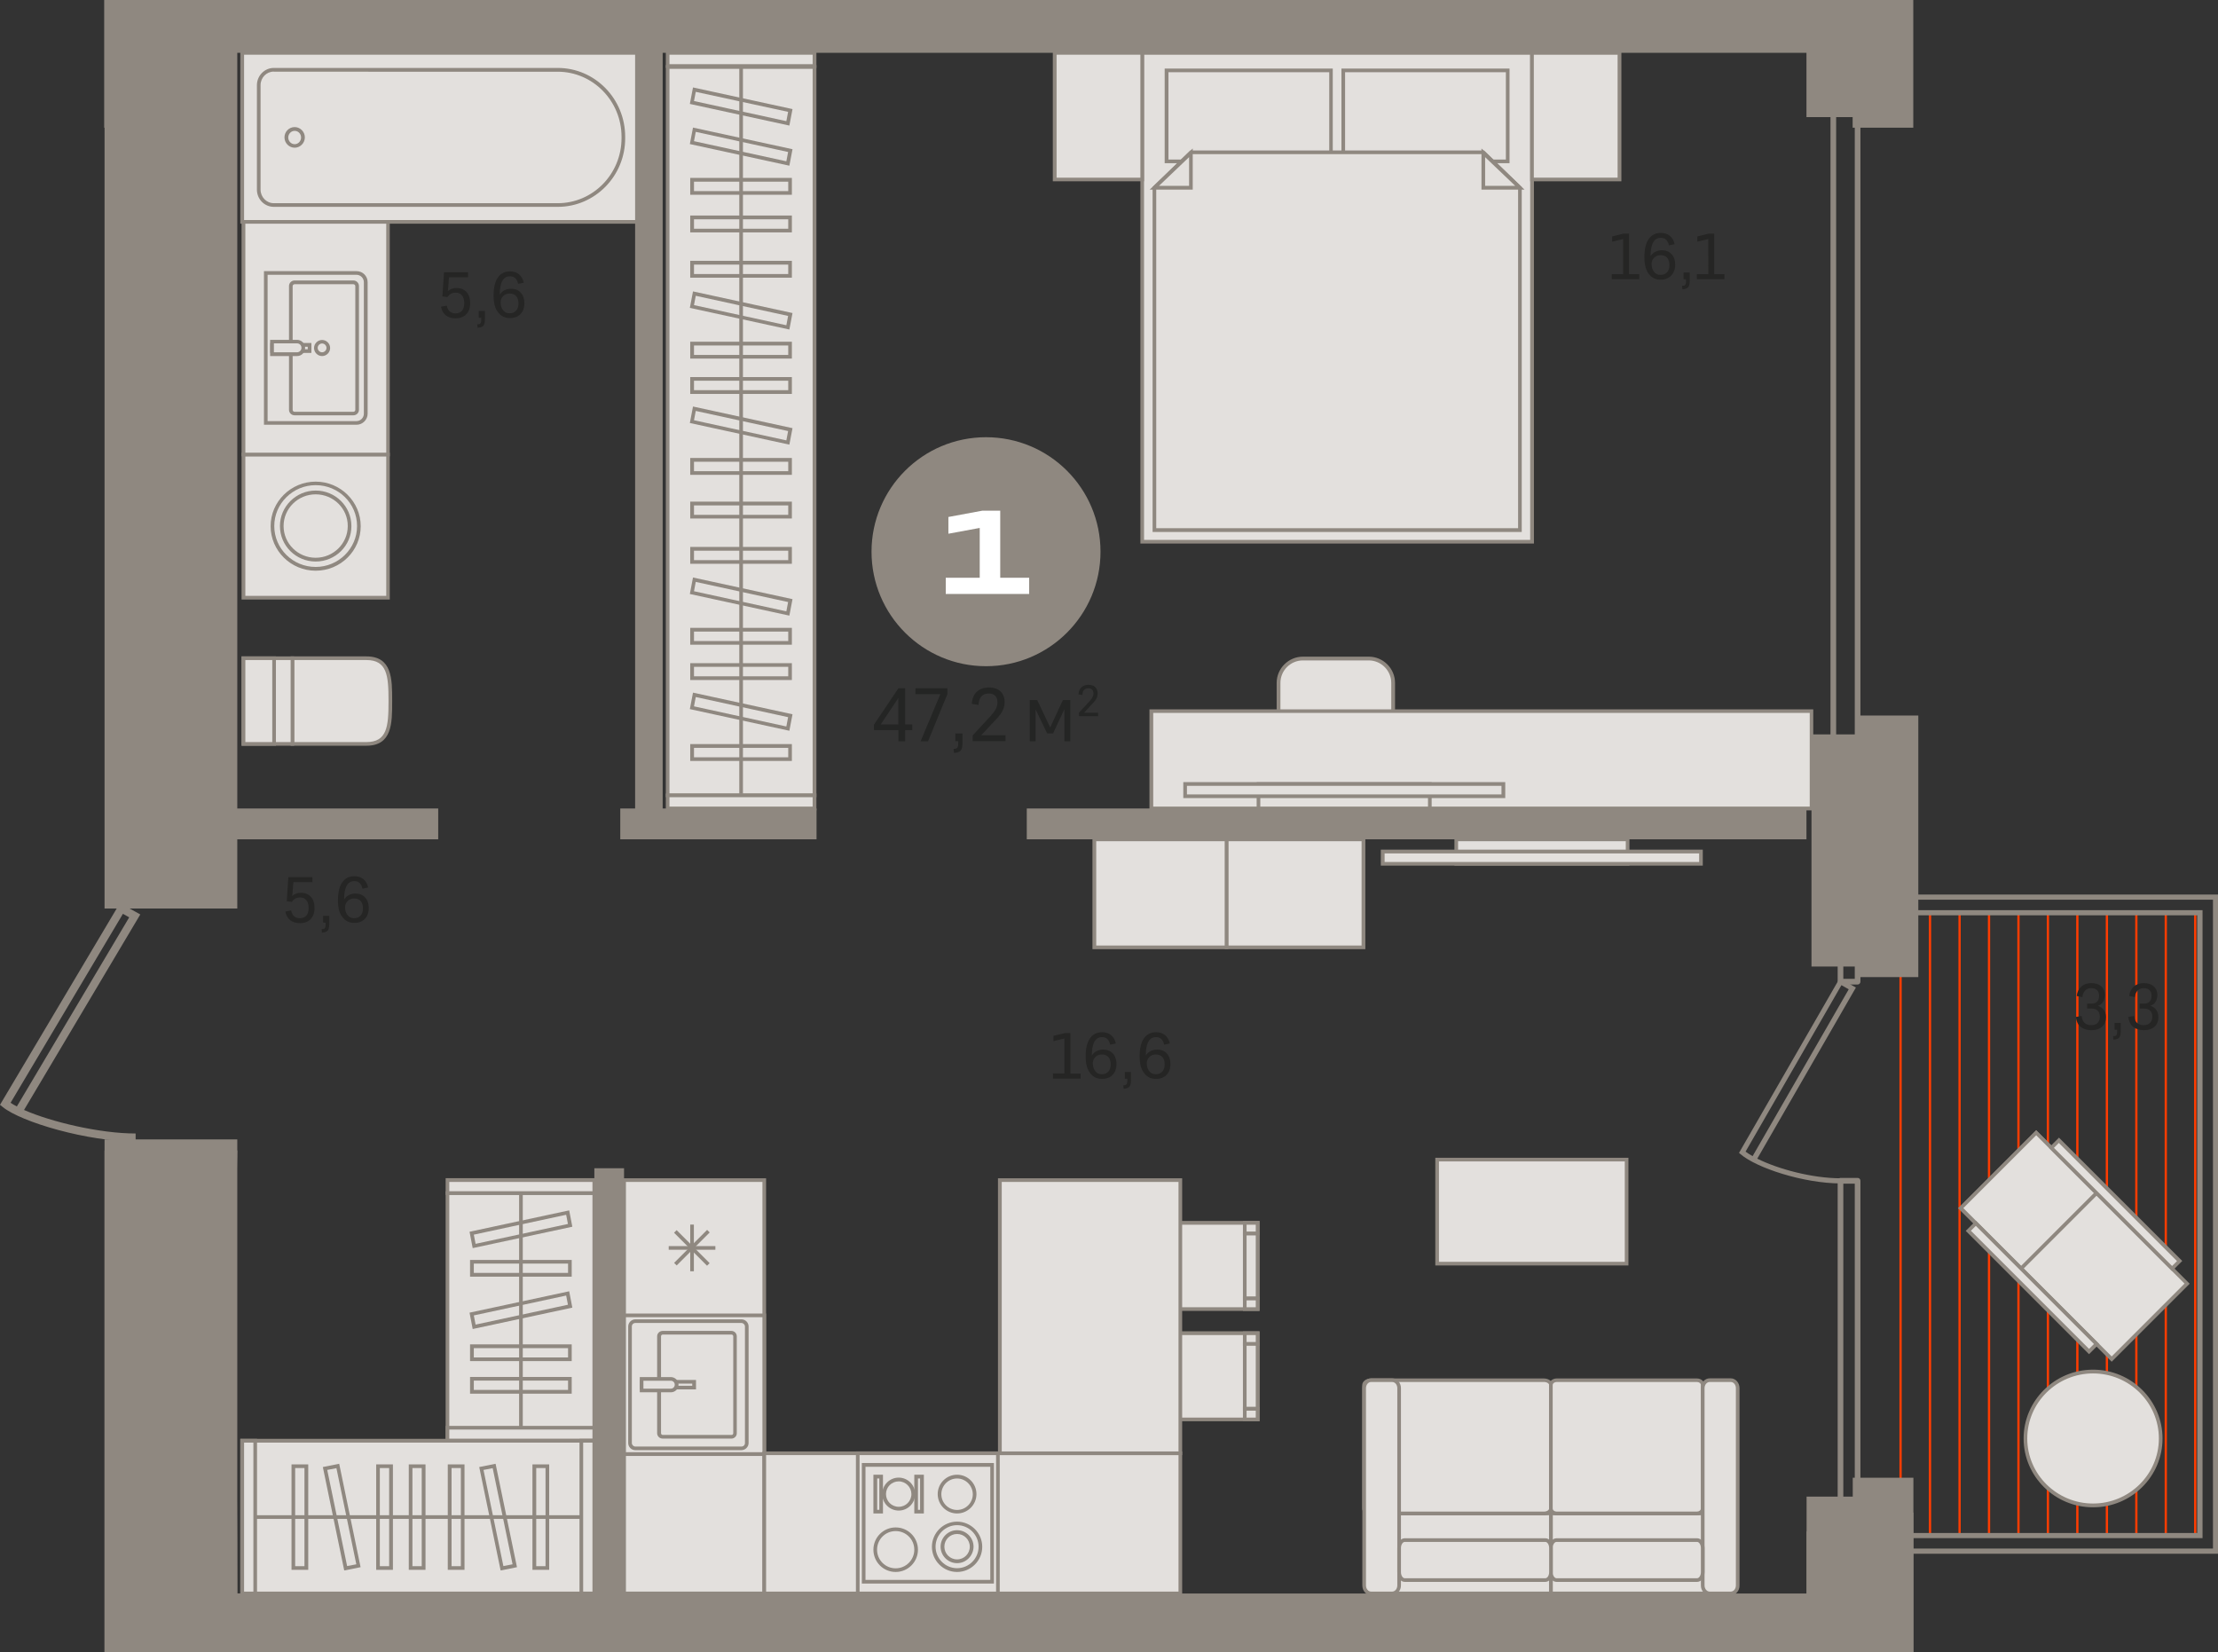 <?xml version="1.0" encoding="utf-8"?>
<!-- Generator: Adobe Illustrator 24.1.2, SVG Export Plug-In . SVG Version: 6.00 Build 0)  -->
<svg version="1.1" id="Слой_1" xmlns="http://www.w3.org/2000/svg" xmlns:xlink="http://www.w3.org/1999/xlink" x="0px" y="0px"
	 viewBox="0 0 1762.9 1313.2" style="enable-background:new 0 0 1762.9 1313.2;" xml:space="preserve">
<rect x="0" y="0" width="1762.9" height="1313.2" fill="#333333" stroke="none"/>
<g>
	<rect x="188.1" y="1312.3" style="fill-rule:evenodd;clip-rule:evenodd;fill:#8F8880;" width="217" height="0.9"/>
	<rect x="402.2" y="1312.3" style="fill-rule:evenodd;clip-rule:evenodd;fill:#8F8880;" width="12.7" height="0.9"/>
	<rect x="188.1" y="1312.3" style="fill-rule:evenodd;clip-rule:evenodd;fill:#8F8880;" width="12.7" height="0.9"/>
	<rect x="590.4" y="1312.3" style="fill-rule:evenodd;clip-rule:evenodd;fill:#8F8880;" width="155.2" height="0.9"/>
	<rect x="480.1" y="1312.3" style="fill-rule:evenodd;clip-rule:evenodd;fill:#8F8880;" width="71" height="0.9"/>
	<rect x="480.1" y="1312.3" style="fill-rule:evenodd;clip-rule:evenodd;fill:#8F8880;" width="71" height="0.9"/>
	<rect x="761.7" y="1312.3" style="fill-rule:evenodd;clip-rule:evenodd;fill:#8F8880;" width="129.2" height="0.9"/>
	<rect x="761.7" y="1312.3" style="fill-rule:evenodd;clip-rule:evenodd;fill:#8F8880;" width="129.2" height="0.9"/>
	<rect x="980.2" y="1312.3" style="fill-rule:evenodd;clip-rule:evenodd;fill:#8F8880;" width="390.4" height="0.9"/>
	<path style="fill-rule:evenodd;clip-rule:evenodd;fill:#8F8880;" d="M1474.8,1313.2h-18.1c0.2-1.1,1.1-1.9,2.2-1.9h13.6
		C1473.7,1311.3,1474.6,1312.1,1474.8,1313.2z"/>
	<rect x="1509.7" y="724.6" style="fill-rule:evenodd;clip-rule:evenodd;fill:#FF3C00;" width="1.8" height="496.8"/>
	<rect x="1580" y="724.6" style="fill-rule:evenodd;clip-rule:evenodd;fill:#FF3C00;" width="1.8" height="496.8"/>
	<rect x="1556.6" y="724.6" style="fill-rule:evenodd;clip-rule:evenodd;fill:#FF3C00;" width="1.8" height="496.8"/>
	<rect x="1533.1" y="724.6" style="fill-rule:evenodd;clip-rule:evenodd;fill:#FF3C00;" width="1.8" height="496.8"/>
	<rect x="1603.4" y="724.6" style="fill-rule:evenodd;clip-rule:evenodd;fill:#FF3C00;" width="1.8" height="496.8"/>
	<rect x="1673.7" y="724.6" style="fill-rule:evenodd;clip-rule:evenodd;fill:#FF3C00;" width="1.8" height="496.8"/>
	<rect x="1720.5" y="724.6" style="fill-rule:evenodd;clip-rule:evenodd;fill:#FF3C00;" width="1.8" height="496.8"/>
	<rect x="1650.2" y="724.6" style="fill-rule:evenodd;clip-rule:evenodd;fill:#FF3C00;" width="1.8" height="496.8"/>
	<rect x="1697.1" y="724.6" style="fill-rule:evenodd;clip-rule:evenodd;fill:#FF3C00;" width="1.8" height="496.8"/>
	<rect x="1743.9" y="724.6" style="fill-rule:evenodd;clip-rule:evenodd;fill:#FF3C00;" width="1.8" height="496.8"/>
	<rect x="1626.8" y="724.6" style="fill-rule:evenodd;clip-rule:evenodd;fill:#FF3C00;" width="1.8" height="496.8"/>
	<rect x="530.6" y="53.2" style="fill-rule:evenodd;clip-rule:evenodd;fill:#E3E0DD;" width="116.8" height="579"/>
	<path style="fill-rule:evenodd;clip-rule:evenodd;fill:#8F8880;" d="M532.1,630.7h113.8v-576H532.1V630.7L532.1,630.7z
		 M648.9,633.6H529.2V51.7h119.7V633.6z"/>
	<rect x="530.6" y="42" style="fill-rule:evenodd;clip-rule:evenodd;fill:#E3E0DD;" width="116.8" height="10.5"/>
	<path style="fill-rule:evenodd;clip-rule:evenodd;fill:#8F8880;" d="M532.1,51h113.8v-7.5H532.1V51L532.1,51z M648.9,54H529.2V40.6
		h119.7V54z"/>
	<rect x="530.6" y="632.1" style="fill-rule:evenodd;clip-rule:evenodd;fill:#E3E0DD;" width="116.8" height="10.5"/>
	<path style="fill-rule:evenodd;clip-rule:evenodd;fill:#8F8880;" d="M532.1,641.1h113.8v-7.5H532.1V641.1L532.1,641.1z
		 M648.9,644.1H529.2v-13.4h119.7V644.1z"/>
	<rect x="550.1" y="142.9" style="fill-rule:evenodd;clip-rule:evenodd;fill:#E3E0DD;" width="77.8" height="10.5"/>
	<path style="fill-rule:evenodd;clip-rule:evenodd;fill:#8F8880;" d="M551.6,151.9h74.9v-7.5h-74.9V151.9L551.6,151.9z M629.4,154.8
		h-80.8v-13.4h80.8V154.8z"/>
	<rect x="550.1" y="172.7" style="fill-rule:evenodd;clip-rule:evenodd;fill:#E3E0DD;" width="77.8" height="10.5"/>
	<path style="fill-rule:evenodd;clip-rule:evenodd;fill:#8F8880;" d="M551.6,181.8h74.9v-7.5h-74.9V181.8L551.6,181.8z M629.4,184.7
		h-80.8v-13.4h80.8V184.7z"/>
	<rect x="550.1" y="301.1" style="fill-rule:evenodd;clip-rule:evenodd;fill:#E3E0DD;" width="77.8" height="10.5"/>
	<path style="fill-rule:evenodd;clip-rule:evenodd;fill:#8F8880;" d="M551.6,310.1h74.9v-7.5h-74.9V310.1L551.6,310.1z M629.4,313.1
		h-80.8v-13.4h80.8V313.1z"/>
	<rect x="550.1" y="273.1" style="fill-rule:evenodd;clip-rule:evenodd;fill:#E3E0DD;" width="77.8" height="10.5"/>
	<path style="fill-rule:evenodd;clip-rule:evenodd;fill:#8F8880;" d="M551.6,282.1h74.9v-7.5h-74.9V282.1L551.6,282.1z M629.4,285
		h-80.8v-13.4h80.8V285z"/>
	<rect x="550.1" y="365.5" style="fill-rule:evenodd;clip-rule:evenodd;fill:#E3E0DD;" width="77.8" height="10.5"/>
	<path style="fill-rule:evenodd;clip-rule:evenodd;fill:#8F8880;" d="M551.6,374.5h74.9v-7.5h-74.9V374.5L551.6,374.5z M629.4,377.4
		h-80.8V364h80.8V377.4z"/>
	<rect x="550.1" y="208.8" style="fill-rule:evenodd;clip-rule:evenodd;fill:#E3E0DD;" width="77.8" height="10.5"/>
	<path style="fill-rule:evenodd;clip-rule:evenodd;fill:#8F8880;" d="M551.6,217.8h74.9v-7.5h-74.9V217.8L551.6,217.8z M629.4,220.7
		h-80.8v-13.4h80.8V220.7z"/>
	<polygon style="fill-rule:evenodd;clip-rule:evenodd;fill:#E3E0DD;" points="549.9,81.5 551.8,71.2 628.1,87.8 626.2,98.1 	"/>
	<path style="fill-rule:evenodd;clip-rule:evenodd;fill:#8F8880;" d="M551.6,80.3l73.4,16l1.4-7.4L553,73L551.6,80.3L551.6,80.3z
		 M627.4,99.8l-79.1-17.2l2.5-13.1l79.1,17.2L627.4,99.8z"/>
	<polygon style="fill-rule:evenodd;clip-rule:evenodd;fill:#E3E0DD;" points="549.9,113.4 551.8,103.1 628.1,119.7 626.2,130 	"/>
	<path style="fill-rule:evenodd;clip-rule:evenodd;fill:#8F8880;" d="M551.6,112.2l73.4,16l1.4-7.4l-73.4-16L551.6,112.2
		L551.6,112.2z M627.4,131.7l-79.1-17.2l2.5-13.1l79.1,17.2L627.4,131.7z"/>
	<polygon style="fill-rule:evenodd;clip-rule:evenodd;fill:#E3E0DD;" points="549.9,335.1 551.8,324.8 628.1,341.4 626.2,351.7 	"/>
	<path style="fill-rule:evenodd;clip-rule:evenodd;fill:#8F8880;" d="M551.6,334l73.4,16l1.4-7.4l-73.4-16L551.6,334L551.6,334z
		 M627.4,353.4l-79.1-17.2l2.5-13.1l79.1,17.2L627.4,353.4z"/>
	<polygon style="fill-rule:evenodd;clip-rule:evenodd;fill:#E3E0DD;" points="549.9,243.6 551.8,233.3 628.1,249.9 626.2,260.2 	"/>
	<path style="fill-rule:evenodd;clip-rule:evenodd;fill:#8F8880;" d="M551.6,242.5l73.4,16l1.4-7.4l-73.4-16L551.6,242.5
		L551.6,242.5z M627.4,261.9l-79.1-17.2l2.5-13.1l79.1,17.2L627.4,261.9z"/>
	<rect x="550.1" y="400.1" style="fill-rule:evenodd;clip-rule:evenodd;fill:#E3E0DD;" width="77.8" height="10.5"/>
	<path style="fill-rule:evenodd;clip-rule:evenodd;fill:#8F8880;" d="M551.6,409.2h74.9v-7.5h-74.9V409.2L551.6,409.2z M629.4,412.1
		h-80.8v-13.4h80.8V412.1z"/>
	<rect x="550.1" y="528.5" style="fill-rule:evenodd;clip-rule:evenodd;fill:#E3E0DD;" width="77.8" height="10.5"/>
	<path style="fill-rule:evenodd;clip-rule:evenodd;fill:#8F8880;" d="M551.6,537.5h74.9V530h-74.9V537.5L551.6,537.5z M629.4,540.5
		h-80.8v-13.4h80.8V540.5z"/>
	<rect x="550.1" y="500.5" style="fill-rule:evenodd;clip-rule:evenodd;fill:#E3E0DD;" width="77.8" height="10.5"/>
	<path style="fill-rule:evenodd;clip-rule:evenodd;fill:#8F8880;" d="M551.6,509.5h74.9V502h-74.9V509.5L551.6,509.5z M629.4,512.4
		h-80.8v-13.4h80.8V512.4z"/>
	<rect x="550.1" y="592.9" style="fill-rule:evenodd;clip-rule:evenodd;fill:#E3E0DD;" width="77.8" height="10.5"/>
	<path style="fill-rule:evenodd;clip-rule:evenodd;fill:#8F8880;" d="M551.6,601.9h74.9v-7.5h-74.9V601.9L551.6,601.9z M629.4,604.8
		h-80.8v-13.4h80.8V604.8z"/>
	<rect x="550.1" y="436.2" style="fill-rule:evenodd;clip-rule:evenodd;fill:#E3E0DD;" width="77.8" height="10.5"/>
	<path style="fill-rule:evenodd;clip-rule:evenodd;fill:#8F8880;" d="M551.6,445.2h74.9v-7.5h-74.9V445.2L551.6,445.2z M629.4,448.1
		h-80.8v-13.4h80.8V448.1z"/>
	<polygon style="fill-rule:evenodd;clip-rule:evenodd;fill:#E3E0DD;" points="549.9,562.5 551.8,552.2 628.1,568.8 626.2,579.1 	"/>
	<path style="fill-rule:evenodd;clip-rule:evenodd;fill:#8F8880;" d="M551.6,561.4l73.4,16l1.4-7.4L553,554L551.6,561.4L551.6,561.4
		z M627.4,580.8l-79.1-17.2l2.5-13.1l79.1,17.2L627.4,580.8z"/>
	<polygon style="fill-rule:evenodd;clip-rule:evenodd;fill:#E3E0DD;" points="549.9,471 551.8,460.7 628.1,477.3 626.2,487.6 	"/>
	<path style="fill-rule:evenodd;clip-rule:evenodd;fill:#8F8880;" d="M551.6,469.9l73.4,16l1.4-7.4l-73.4-16L551.6,469.9
		L551.6,469.9z M627.4,489.3l-79.1-17.2l2.5-13.1l79.1,17.2L627.4,489.3z"/>
	<rect x="587.6" y="53.2" style="fill-rule:evenodd;clip-rule:evenodd;fill:#8F8880;" width="2.9" height="577.8"/>
	<path style="fill-rule:evenodd;clip-rule:evenodd;fill:#8F8880;" d="M1459.4,697h14.8V44.3h-14.8V697L1459.4,697z M1476.5,701.5
		h-19.3c-1.2,0-2.3-1-2.3-2.3V42c0-1.2,1-2.3,2.3-2.3h19.3c1.2,0,2.2,1,2.2,2.3v657.2C1478.7,700.5,1477.7,701.5,1476.5,701.5z"/>
	<path style="fill-rule:evenodd;clip-rule:evenodd;fill:#8F8880;" d="M8.4,876.5c1.4,1,3.1,1.9,5,2.9l89.3-150.3l-5-2.8L8.4,876.5
		L8.4,876.5z M107.8,907.3c-38.2,0-90.9-15.4-105.7-27.5L0,878.1l95.3-160.3l16.2,9L19.1,882.2c21.6,9.5,60.1,18.7,88.7,18.7V907.3z
		"/>
	<rect x="1157.4" y="667.1" style="fill-rule:evenodd;clip-rule:evenodd;fill:#E3E0DD;" width="136.2" height="19.5"/>
	<path style="fill-rule:evenodd;clip-rule:evenodd;fill:#8F8880;" d="M1158.9,685.1h133.3v-16.5h-133.3V685.1L1158.9,685.1z
		 M1295.1,688H1156v-22.4h139.1V688z"/>
	<rect x="1099" y="676.8" style="fill-rule:evenodd;clip-rule:evenodd;fill:#E3E0DD;" width="253" height="9.7"/>
	<path style="fill-rule:evenodd;clip-rule:evenodd;fill:#8F8880;" d="M1100.5,685.1h250v-6.8h-250V685.1L1100.5,685.1z M1353.4,688
		h-255.9v-12.7h255.9V688z"/>
	<rect x="1142.2" y="921.7" style="fill-rule:evenodd;clip-rule:evenodd;fill:#E3E0DD;" width="150.6" height="82.7"/>
	<path style="fill-rule:evenodd;clip-rule:evenodd;fill:#8F8880;" d="M1143.7,1002.9h147.7v-79.8h-147.7V1002.9L1143.7,1002.9z
		 M1294.3,1005.8h-153.5v-85.6h153.5V1005.8z"/>
	<path style="fill-rule:evenodd;clip-rule:evenodd;fill:#E3E0DD;" d="M232.4,523.1v68.1h58.8c18.6,0,19.1-15.1,19.1-33.7v-0.7
		c0-18.6-0.5-33.7-19.1-33.7H232.4z"/>
	<path style="fill-rule:evenodd;clip-rule:evenodd;fill:#8F8880;" d="M233.9,589.8h57.3c16.4,0,17.6-12.2,17.6-32.2v-0.7
		c0-20.1-1.2-32.3-17.6-32.3h-57.3V589.8L233.9,589.8z M291.2,592.7h-60.2v-71h60.2c20.5,0,20.5,17.9,20.5,35.2v0.7
		C311.7,574.8,311.7,592.7,291.2,592.7z"/>
	<rect x="193.5" y="523.1" style="fill-rule:evenodd;clip-rule:evenodd;fill:#E3E0DD;" width="38.9" height="68.1"/>
	<path style="fill-rule:evenodd;clip-rule:evenodd;fill:#8F8880;" d="M195,589.8h36v-65.2h-36V589.8L195,589.8z M233.9,592.7H192
		v-71h41.8V592.7z"/>
	<rect x="193.5" y="523.1" style="fill-rule:evenodd;clip-rule:evenodd;fill:#E3E0DD;" width="24.3" height="68.1"/>
	<path style="fill-rule:evenodd;clip-rule:evenodd;fill:#8F8880;" d="M195,589.8h21.4v-65.2H195V589.8L195,589.8z M219.3,592.7H192
		v-71h27.3V592.7z"/>
	<rect x="193.5" y="361.3" style="fill-rule:evenodd;clip-rule:evenodd;fill:#E3E0DD;" width="114.9" height="113.7"/>
	<path style="fill-rule:evenodd;clip-rule:evenodd;fill:#8F8880;" d="M195,473.6h112V362.7H195V473.6L195,473.6z M309.9,476.5H192
		V359.8h117.8V476.5z"/>
	<path style="fill-rule:evenodd;clip-rule:evenodd;fill:#E3E0DD;" d="M251,384.2c-19,0-34.3,15.2-34.3,34c0,18.8,15.4,34,34.3,34
		c19,0,34.3-15.2,34.3-34C285.3,399.4,269.9,384.2,251,384.2z"/>
	<path style="fill-rule:evenodd;clip-rule:evenodd;fill:#8F8880;" d="M250.9,385.6c-18.1,0-32.9,14.6-32.9,32.5
		c0,17.9,14.7,32.5,32.9,32.5c18.1,0,32.9-14.6,32.9-32.5C283.8,400.2,269.1,385.6,250.9,385.6L250.9,385.6z M250.9,453.6
		c-19.7,0-35.8-15.9-35.8-35.4c0-19.5,16.1-35.4,35.8-35.4c19.7,0,35.8,15.9,35.8,35.4C286.7,437.7,270.7,453.6,250.9,453.6z"/>
	<path style="fill-rule:evenodd;clip-rule:evenodd;fill:#E3E0DD;" d="M251,391.4c-14.9,0-27,12-27,26.7c0,14.7,12.1,26.7,27,26.7
		c14.9,0,27-12,27-26.7C277.9,403.4,265.8,391.4,251,391.4z"/>
	<path style="fill-rule:evenodd;clip-rule:evenodd;fill:#8F8880;" d="M250.9,392.9c-14.1,0-25.5,11.3-25.5,25.2
		c0,13.9,11.4,25.2,25.5,25.2c14.1,0,25.5-11.3,25.5-25.2C276.5,404.2,265,392.9,250.9,392.9L250.9,392.9z M250.9,446.3
		c-15.7,0-28.4-12.6-28.4-28.2c0-15.5,12.8-28.2,28.4-28.2c15.7,0,28.4,12.6,28.4,28.2C279.4,433.7,266.6,446.3,250.9,446.3z"/>
	<path style="fill-rule:evenodd;clip-rule:evenodd;fill:#8F8880;" d="M1465.1,1210.4h9.1V940.8h-9.1V1210.4L1465.1,1210.4z
		 M1476.5,1214.9h-13.6c-1.2,0-2.3-1-2.3-2.3V938.5c0-1.2,1-2.3,2.3-2.3h13.6c1.2,0,2.2,1,2.2,2.3v274.2
		C1478.7,1213.9,1477.7,1214.9,1476.5,1214.9z"/>
	<path style="fill-rule:evenodd;clip-rule:evenodd;fill:#8F8880;" d="M1465.1,778h9.1v-26.7h-9.1V778L1465.1,778z M1476.5,782.5
		h-13.6c-1.2,0-2.3-1-2.3-2.3v-31.2c0-1.2,1-2.2,2.3-2.2h13.6c1.2,0,2.2,1,2.2,2.2v31.2C1478.7,781.5,1477.7,782.5,1476.5,782.5z"/>
	<path style="fill-rule:evenodd;clip-rule:evenodd;fill:#8F8880;" d="M1505.9,1230.8h253V715.1h-245.5v8.3h237.2v499.1h-244.7
		V1230.8L1505.9,1230.8z M1762.9,1234.9h-261.2v-16.5h244.7V727.5h-237.2V711h253.7V1234.9z"/>
	<path style="fill-rule:evenodd;clip-rule:evenodd;fill:#8F8880;" d="M1387.4,915.3c1.6,1.2,3.5,2.4,5.6,3.6l76.4-132.6l-5.8-3.3
		L1387.4,915.3L1387.4,915.3z M1463.2,940.6c-30-0.1-66.9-12.3-79.7-23.2l-1.3-1.1l80-138.8l12.9,7.4l-78.4,136
		c16.4,8.2,43.5,15.6,66.5,15.6L1463.2,940.6z"/>
	<rect x="496" y="937.9" style="fill-rule:evenodd;clip-rule:evenodd;fill:#E3E0DD;" width="111.4" height="328.5"/>
	<path style="fill-rule:evenodd;clip-rule:evenodd;fill:#8F8880;" d="M497.5,1265H606V939.4H497.5V1265L497.5,1265z M608.9,1267.9
		H494.6V936.5h114.3V1267.9z"/>
	<rect x="496" y="1045.4" style="fill-rule:evenodd;clip-rule:evenodd;fill:#E3E0DD;" width="111.4" height="110.3"/>
	<path style="fill-rule:evenodd;clip-rule:evenodd;fill:#8F8880;" d="M497.5,1154.2H606v-107.3H497.5V1154.2L497.5,1154.2z
		 M608.9,1157.2H494.6V1044h114.3V1157.2z"/>
	<path style="fill-rule:evenodd;clip-rule:evenodd;fill:#E3E0DD;" d="M593.5,1054.3v92.6c0,2.3-1.9,4.2-4.3,4.2H505
		c-2.4,0-4.3-1.9-4.3-4.2v-92.6c0-2.3,1.9-4.2,4.3-4.2h84.3C591.6,1050,593.5,1051.9,593.5,1054.3z"/>
	<path style="fill-rule:evenodd;clip-rule:evenodd;fill:#8F8880;" d="M505,1051.5c-1.6,0-2.8,1.2-2.8,2.8v92.6
		c0,1.5,1.3,2.8,2.8,2.8h84.3c1.6,0,2.8-1.2,2.8-2.8v-92.6c0-1.5-1.3-2.8-2.8-2.8H505L505,1051.5z M589.2,1152.6H505
		c-3.2,0-5.7-2.6-5.7-5.7v-92.6c0-3.1,2.6-5.7,5.7-5.7h84.3c3.2,0,5.7,2.6,5.7,5.7v92.6C595,1150,592.4,1152.6,589.2,1152.6z"/>
	<path style="fill-rule:evenodd;clip-rule:evenodd;fill:#E3E0DD;" d="M523.9,1062.1v77c0,1.6,1.3,2.9,2.9,2.9h54.6
		c1.6,0,2.9-1.3,2.9-2.9v-77c0-1.6-1.3-2.9-2.9-2.9h-54.6C525.2,1059.2,523.9,1060.5,523.9,1062.1z"/>
	<path style="fill-rule:evenodd;clip-rule:evenodd;fill:#8F8880;" d="M526.8,1060.7c-0.8,0-1.4,0.6-1.4,1.4v77
		c0,0.8,0.6,1.4,1.4,1.4h54.6c0.8,0,1.4-0.6,1.4-1.4v-77c0-0.8-0.6-1.4-1.4-1.4H526.8L526.8,1060.7z M581.3,1143.4h-54.6
		c-2.4,0-4.4-1.9-4.4-4.3v-77c0-2.4,2-4.3,4.4-4.3h54.6c2.4,0,4.3,1.9,4.3,4.3v77C585.7,1141.4,583.7,1143.4,581.3,1143.4z"/>
	<rect x="510" y="1098.3" style="fill-rule:evenodd;clip-rule:evenodd;fill:#E3E0DD;" width="41.8" height="4.6"/>
	<path style="fill-rule:evenodd;clip-rule:evenodd;fill:#8F8880;" d="M511.4,1101.4h38.8v-1.7h-38.8V1101.4L511.4,1101.4z
		 M553.2,1104.3h-44.7v-7.5h44.7V1104.3z"/>
	<path style="fill-rule:evenodd;clip-rule:evenodd;fill:#E3E0DD;" d="M537.8,1100.5L537.8,1100.5c0,2.6-2.1,4.6-4.6,4.6H510v-9.2
		h23.3C535.8,1096,537.8,1098,537.8,1100.5z"/>
	<path style="fill-rule:evenodd;clip-rule:evenodd;fill:#8F8880;" d="M511.4,1103.7h21.8c1.7,0,3.1-1.4,3.1-3.1v-0.1
		c0-1.7-1.4-3.1-3.1-3.1h-21.8V1103.7L511.4,1103.7z M533.2,1106.6h-24.7v-12.1h24.7c3.3,0,6.1,2.7,6.1,6v0.1
		C539.3,1103.9,536.6,1106.6,533.2,1106.6z"/>
	<rect x="607.4" y="1155.1" style="fill-rule:evenodd;clip-rule:evenodd;fill:#E3E0DD;" width="330.7" height="111.4"/>
	<path style="fill-rule:evenodd;clip-rule:evenodd;fill:#8F8880;" d="M608.9,1265h327.8v-108.5H608.9V1265L608.9,1265z
		 M939.6,1267.9H606v-114.3h333.6V1267.9z"/>
	<rect x="681.8" y="1155.1" style="fill-rule:evenodd;clip-rule:evenodd;fill:#E3E0DD;" width="111.4" height="111.4"/>
	<path style="fill-rule:evenodd;clip-rule:evenodd;fill:#8F8880;" d="M683.2,1265h108.5v-108.5H683.2V1265L683.2,1265z
		 M794.6,1267.9H680.3v-114.3h114.3V1267.9z"/>
	<rect x="686.4" y="1164.4" style="fill-rule:evenodd;clip-rule:evenodd;fill:#E3E0DD;" width="102.1" height="92.8"/>
	<path style="fill-rule:evenodd;clip-rule:evenodd;fill:#8F8880;" d="M687.9,1255.7h99.2v-89.9h-99.2V1255.7L687.9,1255.7z
		 M790,1258.6h-105v-95.8h105V1258.6z"/>
	<path style="fill-rule:evenodd;clip-rule:evenodd;fill:#E3E0DD;" d="M742.1,1229.3c0-10.3,8.3-18.6,18.6-18.6
		c10.3,0,18.6,8.3,18.6,18.6c0,10.3-8.3,18.6-18.6,18.6C750.4,1247.9,742.1,1239.6,742.1,1229.3z"/>
	<path style="fill-rule:evenodd;clip-rule:evenodd;fill:#8F8880;" d="M760.7,1212.2c-9.4,0-17.1,7.7-17.1,17.1
		c0,9.4,7.7,17.1,17.1,17.1c9.4,0,17.1-7.7,17.1-17.1C777.8,1219.9,770.1,1212.2,760.7,1212.2L760.7,1212.2z M760.7,1249.4
		c-11,0-20-9-20-20s9-20,20-20c11,0,20,9,20,20S771.7,1249.4,760.7,1249.4z"/>
	<path style="fill-rule:evenodd;clip-rule:evenodd;fill:#E3E0DD;" d="M749.1,1229.3c0-6.4,5.2-11.6,11.6-11.6
		c6.4,0,11.6,5.2,11.6,11.6c0,6.4-5.2,11.6-11.6,11.6C754.3,1240.9,749.1,1235.7,749.1,1229.3z"/>
	<path style="fill-rule:evenodd;clip-rule:evenodd;fill:#8F8880;" d="M760.7,1219.2c-5.6,0-10.1,4.5-10.1,10.1
		c0,5.6,4.5,10.1,10.1,10.1c5.6,0,10.1-4.5,10.1-10.1C770.8,1223.7,766.3,1219.2,760.7,1219.2L760.7,1219.2z M760.7,1242.4
		c-7.2,0-13.1-5.9-13.1-13.1c0-7.2,5.9-13.1,13.1-13.1c7.2,0,13.1,5.9,13.1,13.1C773.7,1236.5,767.9,1242.4,760.7,1242.4z"/>
	<path style="fill-rule:evenodd;clip-rule:evenodd;fill:#E3E0DD;" d="M695.7,1231.7c0-9,7.3-16.2,16.2-16.2c9,0,16.2,7.3,16.2,16.2
		c0,9-7.3,16.2-16.2,16.2C703,1247.9,695.7,1240.6,695.7,1231.7z"/>
	<path style="fill-rule:evenodd;clip-rule:evenodd;fill:#8F8880;" d="M711.9,1216.9c-8.2,0-14.8,6.6-14.8,14.8
		c0,8.2,6.6,14.8,14.8,14.8c8.1,0,14.8-6.6,14.8-14.8C726.7,1223.5,720.1,1216.9,711.9,1216.9L711.9,1216.9z M711.9,1249.4
		c-9.8,0-17.7-7.9-17.7-17.7c0-9.8,7.9-17.7,17.7-17.7c9.8,0,17.7,7.9,17.7,17.7C729.6,1241.4,721.7,1249.4,711.9,1249.4z"/>
	<path style="fill-rule:evenodd;clip-rule:evenodd;fill:#E3E0DD;" d="M746.7,1187.6c0-7.7,6.2-13.9,13.9-13.9
		c7.7,0,13.9,6.2,13.9,13.9c0,7.7-6.2,13.9-13.9,13.9C753,1201.5,746.7,1195.3,746.7,1187.6z"/>
	<path style="fill-rule:evenodd;clip-rule:evenodd;fill:#8F8880;" d="M760.7,1175.1c-6.9,0-12.5,5.6-12.5,12.5
		c0,6.9,5.6,12.5,12.5,12.5c6.9,0,12.5-5.6,12.5-12.5C773.1,1180.7,767.5,1175.1,760.7,1175.1L760.7,1175.1z M760.7,1202.9
		c-8.5,0-15.4-6.9-15.4-15.4c0-8.5,6.9-15.4,15.4-15.4c8.5,0,15.4,6.9,15.4,15.4C776.1,1196,769.2,1202.9,760.7,1202.9z"/>
	<path style="fill-rule:evenodd;clip-rule:evenodd;fill:#E3E0DD;" d="M702.7,1187.6c0-6.4,5.2-11.6,11.6-11.6
		c6.4,0,11.6,5.2,11.6,11.6c0,6.4-5.2,11.6-11.6,11.6C707.8,1199.2,702.7,1194,702.7,1187.6z"/>
	<path style="fill-rule:evenodd;clip-rule:evenodd;fill:#8F8880;" d="M714.3,1177.4c-5.6,0-10.1,4.5-10.1,10.1
		c0,5.6,4.5,10.1,10.1,10.1c5.6,0,10.1-4.5,10.1-10.1C724.4,1182,719.9,1177.4,714.3,1177.4L714.3,1177.4z M714.3,1200.6
		c-7.2,0-13.1-5.9-13.1-13.1c0-7.2,5.9-13.1,13.1-13.1c7.2,0,13.1,5.9,13.1,13.1C727.3,1194.8,721.5,1200.6,714.3,1200.6z"/>
	<rect x="728.2" y="1173.6" style="fill-rule:evenodd;clip-rule:evenodd;fill:#E3E0DD;" width="4.6" height="27.9"/>
	<path style="fill-rule:evenodd;clip-rule:evenodd;fill:#8F8880;" d="M729.6,1200h1.7v-24.9h-1.7V1200L729.6,1200z M734.3,1202.9
		h-7.6v-30.8h7.6V1202.9z"/>
	<rect x="695.7" y="1173.6" style="fill-rule:evenodd;clip-rule:evenodd;fill:#E3E0DD;" width="4.6" height="27.9"/>
	<path style="fill-rule:evenodd;clip-rule:evenodd;fill:#8F8880;" d="M697.2,1200h1.7v-24.9h-1.7V1200L697.2,1200z M701.8,1202.9
		h-7.6v-30.8h7.6V1202.9z"/>
	<rect x="355.7" y="948.3" style="fill-rule:evenodd;clip-rule:evenodd;fill:#E3E0DD;" width="116.7" height="196.9"/>
	<path style="fill-rule:evenodd;clip-rule:evenodd;fill:#8F8880;" d="M357.1,1143.7h113.8V949.7H357.1V1143.7L357.1,1143.7z
		 M473.9,1146.6H354.2V946.8h119.7V1146.6z"/>
	<rect x="355.7" y="937.9" style="fill-rule:evenodd;clip-rule:evenodd;fill:#E3E0DD;" width="116.7" height="10.3"/>
	<path style="fill-rule:evenodd;clip-rule:evenodd;fill:#8F8880;" d="M357.1,946.8h113.8v-7.4H357.1V946.8L357.1,946.8z
		 M473.9,949.7H354.2v-13.3h119.7V949.7z"/>
	<rect x="355.7" y="1134.8" style="fill-rule:evenodd;clip-rule:evenodd;fill:#E3E0DD;" width="116.7" height="10.3"/>
	<path style="fill-rule:evenodd;clip-rule:evenodd;fill:#8F8880;" d="M357.1,1143.6h113.8v-7.4H357.1V1143.6L357.1,1143.6z
		 M473.9,1146.6H354.2v-13.3h119.7V1146.6z"/>
	<rect x="375.1" y="1002.9" style="fill-rule:evenodd;clip-rule:evenodd;fill:#E3E0DD;" width="77.8" height="10.3"/>
	<path style="fill-rule:evenodd;clip-rule:evenodd;fill:#8F8880;" d="M376.6,1011.7h74.9v-7.4h-74.9V1011.7L376.6,1011.7z
		 M454.4,1014.7h-80.8v-13.3h80.8V1014.7z"/>
	<rect x="375.1" y="1070" style="fill-rule:evenodd;clip-rule:evenodd;fill:#E3E0DD;" width="77.8" height="10.3"/>
	<path style="fill-rule:evenodd;clip-rule:evenodd;fill:#8F8880;" d="M376.6,1078.9h74.9v-7.4h-74.9V1078.9L376.6,1078.9z
		 M454.4,1081.8h-80.8v-13.3h80.8V1081.8z"/>
	<rect x="375.1" y="1095.9" style="fill-rule:evenodd;clip-rule:evenodd;fill:#E3E0DD;" width="77.8" height="10.3"/>
	<path style="fill-rule:evenodd;clip-rule:evenodd;fill:#8F8880;" d="M376.6,1104.7h74.9v-7.4h-74.9V1104.7L376.6,1104.7z
		 M454.4,1107.7h-80.8v-13.3h80.8V1107.7z"/>
	<polygon style="fill-rule:evenodd;clip-rule:evenodd;fill:#E3E0DD;" points="453.1,973.9 451.2,963.8 374.9,980.1 376.9,990.3 	"/>
	<path style="fill-rule:evenodd;clip-rule:evenodd;fill:#8F8880;" d="M376.6,981.3l1.4,7.3l73.4-15.8l-1.4-7.3L376.6,981.3
		L376.6,981.3z M375.7,992l-2.5-13l79.2-17l2.5,13L375.7,992z"/>
	<polygon style="fill-rule:evenodd;clip-rule:evenodd;fill:#E3E0DD;" points="453.1,1038.1 451.2,1028 374.9,1044.4 376.9,1054.5 	
		"/>
	<path style="fill-rule:evenodd;clip-rule:evenodd;fill:#8F8880;" d="M376.6,1045.5l1.4,7.3l73.4-15.8l-1.4-7.3L376.6,1045.5
		L376.6,1045.5z M375.7,1056.3l-2.5-13l79.2-17l2.5,13L375.7,1056.3z"/>
	<rect x="412.6" y="948.3" style="fill-rule:evenodd;clip-rule:evenodd;fill:#8F8880;" width="2.9" height="186.5"/>
	<rect x="192.5" y="1145.1" style="fill-rule:evenodd;clip-rule:evenodd;fill:#E3E0DD;" width="279.9" height="121.4"/>
	<path style="fill-rule:evenodd;clip-rule:evenodd;fill:#8F8880;" d="M194,1265h277v-118.4H194V1265L194,1265z M473.9,1267.9H191
		v-124.3h282.8V1267.9z"/>
	<rect x="192.5" y="1145.1" style="fill-rule:evenodd;clip-rule:evenodd;fill:#E3E0DD;" width="10.4" height="121.4"/>
	<path style="fill-rule:evenodd;clip-rule:evenodd;fill:#8F8880;" d="M194,1265h7.4v-118.4H194V1265L194,1265z M204.3,1267.9H191
		v-124.3h13.3V1267.9z"/>
	<rect x="462.1" y="1145.1" style="fill-rule:evenodd;clip-rule:evenodd;fill:#E3E0DD;" width="10.4" height="121.4"/>
	<path style="fill-rule:evenodd;clip-rule:evenodd;fill:#8F8880;" d="M463.5,1265h7.4v-118.4h-7.4V1265L463.5,1265z M473.9,1267.9
		h-13.3v-124.3h13.3V1267.9z"/>
	<rect x="233.2" y="1165.3" style="fill-rule:evenodd;clip-rule:evenodd;fill:#E3E0DD;" width="10.4" height="80.9"/>
	<path style="fill-rule:evenodd;clip-rule:evenodd;fill:#8F8880;" d="M234.6,1244.8h7.4v-78h-7.4V1244.8L234.6,1244.8z M245,1247.7
		h-13.3v-83.8H245V1247.7z"/>
	<rect x="300.4" y="1165.3" style="fill-rule:evenodd;clip-rule:evenodd;fill:#E3E0DD;" width="10.4" height="80.9"/>
	<path style="fill-rule:evenodd;clip-rule:evenodd;fill:#8F8880;" d="M301.9,1244.8h7.4v-78h-7.4V1244.8L301.9,1244.8z
		 M312.3,1247.7H299v-83.8h13.3V1247.7z"/>
	<rect x="326.3" y="1165.3" style="fill-rule:evenodd;clip-rule:evenodd;fill:#E3E0DD;" width="10.4" height="80.9"/>
	<path style="fill-rule:evenodd;clip-rule:evenodd;fill:#8F8880;" d="M327.8,1244.8h7.4v-78h-7.4V1244.8L327.8,1244.8z
		 M338.2,1247.7h-13.3v-83.8h13.3V1247.7z"/>
	<rect x="424.7" y="1165.3" style="fill-rule:evenodd;clip-rule:evenodd;fill:#E3E0DD;" width="10.4" height="80.9"/>
	<path style="fill-rule:evenodd;clip-rule:evenodd;fill:#8F8880;" d="M426.2,1244.8h7.4v-78h-7.4V1244.8L426.2,1244.8z
		 M436.5,1247.7h-13.3v-83.8h13.3V1247.7z"/>
	<rect x="357.4" y="1165.3" style="fill-rule:evenodd;clip-rule:evenodd;fill:#E3E0DD;" width="10.4" height="80.9"/>
	<path style="fill-rule:evenodd;clip-rule:evenodd;fill:#8F8880;" d="M358.9,1244.8h7.4v-78h-7.4V1244.8L358.9,1244.8z
		 M369.2,1247.7h-13.3v-83.8h13.3V1247.7z"/>
	<polygon style="fill-rule:evenodd;clip-rule:evenodd;fill:#E3E0DD;" points="268.5,1165.1 258.4,1167.1 274.8,1246.4 284.9,1244.4 
			"/>
	<path style="fill-rule:evenodd;clip-rule:evenodd;fill:#8F8880;" d="M260.1,1168.3l15.8,76.4l7.3-1.4l-15.8-76.4L260.1,1168.3
		L260.1,1168.3z M273.6,1248.2l-17-82.2l13-2.6l17,82.2L273.6,1248.2z"/>
	<polygon style="fill-rule:evenodd;clip-rule:evenodd;fill:#E3E0DD;" points="392.7,1165.1 382.6,1167.1 399,1246.4 409.2,1244.4 	
		"/>
	<path style="fill-rule:evenodd;clip-rule:evenodd;fill:#8F8880;" d="M384.3,1168.3l15.8,76.4l7.3-1.4l-15.8-76.4L384.3,1168.3
		L384.3,1168.3z M397.9,1248.2l-17-82.2l13-2.6l17,82.2L397.9,1248.2z"/>
	<rect x="202.8" y="1204.3" style="fill-rule:evenodd;clip-rule:evenodd;fill:#8F8880;" width="259.2" height="2.9"/>
	<rect x="974.9" y="667.1" style="fill-rule:evenodd;clip-rule:evenodd;fill:#E3E0DD;" width="108.8" height="85.9"/>
	<path style="fill-rule:evenodd;clip-rule:evenodd;fill:#8F8880;" d="M976.3,751.5h105.9v-82.9H976.3V751.5L976.3,751.5z
		 M1085.2,754.4H973.4v-88.8h111.8V754.4z"/>
	<rect x="869.8" y="667.1" style="fill-rule:evenodd;clip-rule:evenodd;fill:#E3E0DD;" width="105" height="85.9"/>
	<path style="fill-rule:evenodd;clip-rule:evenodd;fill:#8F8880;" d="M871.3,751.5h102.1v-82.9H871.3V751.5L871.3,751.5z
		 M976.3,754.4h-108v-88.8h108V754.4z"/>
	<rect x="907.8" y="42" style="fill-rule:evenodd;clip-rule:evenodd;fill:#E3E0DD;" width="309.8" height="388.5"/>
	<path style="fill-rule:evenodd;clip-rule:evenodd;fill:#8F8880;" d="M909.3,429.1h306.9V43.5H909.3V429.1L909.3,429.1z M1219.2,432
		H906.4V40.6h312.8V432z"/>
	<rect x="1067.6" y="55.9" style="fill-rule:evenodd;clip-rule:evenodd;fill:#E3E0DD;" width="130.7" height="72.4"/>
	<path style="fill-rule:evenodd;clip-rule:evenodd;fill:#8F8880;" d="M1069.1,126.8h127.8V57.4h-127.8V126.8L1069.1,126.8z
		 M1199.8,129.7h-133.6V54.5h133.6V129.7z"/>
	<rect x="927.2" y="55.9" style="fill-rule:evenodd;clip-rule:evenodd;fill:#E3E0DD;" width="130.7" height="72.4"/>
	<path style="fill-rule:evenodd;clip-rule:evenodd;fill:#8F8880;" d="M928.7,126.8h127.8V57.4H928.7V126.8L928.7,126.8z
		 M1059.4,129.7H925.7V54.5h133.6V129.7z"/>
	<polygon style="fill-rule:evenodd;clip-rule:evenodd;fill:#E3E0DD;" points="1178.9,121.1 1208,149.2 1208,421.3 917.5,421.3 
		917.5,149.2 946.6,121.1 	"/>
	<path style="fill-rule:evenodd;clip-rule:evenodd;fill:#8F8880;" d="M919,419.8h287.6v-270l-28.2-27.3H947.2L919,149.8V419.8
		L919,419.8z M1209.5,422.8H916.1V148.6l0.4-0.4l29.5-28.6h233.6l0.4,0.4l29.5,28.6V422.8z"/>
	<polygon style="fill-rule:evenodd;clip-rule:evenodd;fill:#E3E0DD;" points="1208,149.2 1178.9,149.2 1178.9,121.5 	"/>
	<path style="fill-rule:evenodd;clip-rule:evenodd;fill:#8F8880;" d="M1180.4,147.7h23.9l-23.9-22.8V147.7L1180.4,147.7z
		 M1211.7,150.7h-34.2V118L1211.7,150.7z"/>
	<polygon style="fill-rule:evenodd;clip-rule:evenodd;fill:#E3E0DD;" points="917.5,149.2 946.6,149.2 946.6,121.5 	"/>
	<path style="fill-rule:evenodd;clip-rule:evenodd;fill:#8F8880;" d="M921.2,147.7h23.9v-22.8L921.2,147.7L921.2,147.7z M948,150.7
		h-34.2L948,118V150.7z"/>
	<rect x="838.3" y="42" style="fill-rule:evenodd;clip-rule:evenodd;fill:#E3E0DD;" width="69.5" height="100.6"/>
	<path style="fill-rule:evenodd;clip-rule:evenodd;fill:#8F8880;" d="M839.8,141.2h66.6V43.5h-66.6V141.2L839.8,141.2z M909.3,144.1
		h-72.5V40.6h72.5V144.1z"/>
	<rect x="1217.7" y="42" style="fill-rule:evenodd;clip-rule:evenodd;fill:#E3E0DD;" width="69.5" height="100.6"/>
	<path style="fill-rule:evenodd;clip-rule:evenodd;fill:#8F8880;" d="M1219.1,141.2h66.6V43.5h-66.6V141.2L1219.1,141.2z
		 M1288.7,144.1h-72.5V40.6h72.5V144.1z"/>
	<path style="fill-rule:evenodd;clip-rule:evenodd;fill:#E3E0DD;" d="M1087.9,523.4h-52.3c-10.7,0-19.4,8.7-19.4,19.4v49.8
		c0,10.7,8.7,19.4,19.4,19.4h52.3c10.7,0,19.4-8.7,19.4-19.4v-49.8C1107.3,532.2,1098.6,523.4,1087.9,523.4z"/>
	<path style="fill-rule:evenodd;clip-rule:evenodd;fill:#8F8880;" d="M1035.6,524.9c-9.9,0-17.9,8-17.9,17.9v49.8
		c0,9.9,8.1,17.9,17.9,17.9h52.3c9.9,0,17.9-8,17.9-17.9v-49.8c0-9.9-8.1-17.9-17.9-17.9H1035.6L1035.6,524.9z M1087.9,613.5h-52.3
		c-11.5,0-20.9-9.4-20.9-20.9v-49.8c0-11.5,9.4-20.9,20.9-20.9h52.3c11.5,0,20.9,9.4,20.9,20.9v49.8
		C1108.8,604.1,1099.4,613.5,1087.9,613.5z"/>
	<rect x="915.1" y="565.2" style="fill-rule:evenodd;clip-rule:evenodd;fill:#E3E0DD;" width="524.7" height="77.4"/>
	<path style="fill-rule:evenodd;clip-rule:evenodd;fill:#8F8880;" d="M916.6,641.1h521.8v-74.5H916.6V641.1L916.6,641.1z
		 M1441.2,644.1H913.6v-80.3h527.6V644.1z"/>
	<rect x="193.5" y="175.4" style="fill-rule:evenodd;clip-rule:evenodd;fill:#E3E0DD;" width="114.9" height="185.9"/>
	<path style="fill-rule:evenodd;clip-rule:evenodd;fill:#8F8880;" d="M195,359.8h112v-183H195V359.8L195,359.8z M309.9,362.7H192
		V173.9h117.8V362.7z"/>
	<path style="fill-rule:evenodd;clip-rule:evenodd;fill:#E3E0DD;" d="M290.7,328.8V224.3c0-4.1-3.3-7.3-7.3-7.3h-72.1v119.1h72.1
		C287.4,336.1,290.7,332.8,290.7,328.8z"/>
	<path style="fill-rule:evenodd;clip-rule:evenodd;fill:#8F8880;" d="M212.7,334.7h70.6c3.2,0,5.9-2.6,5.9-5.9V224.3
		c0-3.2-2.6-5.9-5.9-5.9h-70.6V334.7L212.7,334.7z M283.4,337.6h-73.6V215.5h73.6c4.9,0,8.8,3.9,8.8,8.8v104.5
		C292.2,333.6,288.2,337.6,283.4,337.6z"/>
	<path style="fill-rule:evenodd;clip-rule:evenodd;fill:#E3E0DD;" d="M231.1,227.4v98.4c0,1.6,1.4,2.9,3.1,2.9h46.6
		c1.7,0,3.1-1.3,3.1-2.9v-98.4c0-1.6-1.4-2.9-3.1-2.9h-46.6C232.5,224.4,231.1,225.7,231.1,227.4z"/>
	<path style="fill-rule:evenodd;clip-rule:evenodd;fill:#8F8880;" d="M234.2,225.9c-0.9,0-1.6,0.7-1.6,1.5v98.4
		c0,0.8,0.7,1.5,1.6,1.5h46.6c0.9,0,1.6-0.7,1.6-1.5v-98.4c0-0.8-0.7-1.5-1.6-1.5H234.2L234.2,225.9z M280.8,330.1h-46.6
		c-2.5,0-4.5-2-4.5-4.4v-98.4c0-2.4,2-4.4,4.5-4.4h46.6c2.5,0,4.5,2,4.5,4.4v98.4C285.3,328.2,283.3,330.1,280.8,330.1z"/>
	<rect x="216.2" y="274.1" style="fill-rule:evenodd;clip-rule:evenodd;fill:#E3E0DD;" width="29.8" height="5"/>
	<path style="fill-rule:evenodd;clip-rule:evenodd;fill:#8F8880;" d="M217.7,277.6h26.9v-2h-26.9V277.6L217.7,277.6z M247.5,280.5
		h-32.7v-7.9h32.7V280.5z"/>
	<path style="fill-rule:evenodd;clip-rule:evenodd;fill:#E3E0DD;" d="M241.1,276.5L241.1,276.5c0,2.8-2.2,5-4.9,5h-19.9v-9.9h19.9
		C238.9,271.6,241.1,273.8,241.1,276.5z"/>
	<path style="fill-rule:evenodd;clip-rule:evenodd;fill:#8F8880;" d="M217.7,280h18.4c1.9,0,3.5-1.6,3.5-3.5v-0.1
		c0-1.9-1.5-3.5-3.5-3.5h-18.4V280L217.7,280z M236.1,283h-21.4v-12.9h21.4c3.5,0,6.4,2.9,6.4,6.4v0.1
		C242.5,280.1,239.7,283,236.1,283z"/>
	<path style="fill-rule:evenodd;clip-rule:evenodd;fill:#E3E0DD;" d="M256,281.5c2.7,0,5-2.2,5-5c0-2.7-2.2-5-5-5c-2.7,0-5,2.2-5,5
		C251,279.3,253.2,281.5,256,281.5z"/>
	<path style="fill-rule:evenodd;clip-rule:evenodd;fill:#8F8880;" d="M256,273c-1.9,0-3.5,1.6-3.5,3.5c0,1.9,1.6,3.5,3.5,3.5
		c1.9,0,3.5-1.6,3.5-3.5C259.5,274.6,257.9,273,256,273L256,273z M256,283c-3.5,0-6.4-2.9-6.4-6.4c0-3.5,2.9-6.4,6.4-6.4
		c3.5,0,6.4,2.9,6.4,6.4C262.4,280.1,259.5,283,256,283z"/>
	<rect x="192.5" y="42" style="fill-rule:evenodd;clip-rule:evenodd;fill:#E3E0DD;" width="316.2" height="134.3"/>
	<path style="fill-rule:evenodd;clip-rule:evenodd;fill:#8F8880;" d="M194,174.9h313.3V43.5H194V174.9L194,174.9z M510.2,177.8H191
		V40.6h319.1V177.8z"/>
	<path style="fill-rule:evenodd;clip-rule:evenodd;fill:#E3E0DD;" d="M495.5,108.7v1.1c0,29.4-23.4,53.2-52.2,53.2H217.6
		c-6.6,0-12-5.5-12-12.2v-83c0-6.7,5.4-12.2,12-12.2h225.7C472.2,55.5,495.5,79.3,495.5,108.7z"/>
	<path style="fill-rule:evenodd;clip-rule:evenodd;fill:#8F8880;" d="M217.6,56.9c-5.8,0-10.5,4.8-10.5,10.8v83
		c0,5.9,4.7,10.8,10.5,10.8h225.7c28,0,50.7-23.2,50.7-51.7v-1.1c0-28.5-22.8-51.7-50.7-51.7H217.6L217.6,56.9z M443.4,164.4H217.6
		c-7.4,0-13.4-6.1-13.4-13.7v-83c0-7.5,6-13.7,13.4-13.7h225.7c29.6,0,53.6,24.5,53.6,54.7v1.1C497,139.9,472.9,164.4,443.4,164.4z"
		/>
	<path style="fill-rule:evenodd;clip-rule:evenodd;fill:#E3E0DD;" d="M234.2,102.5c3.6,0,6.6,3,6.6,6.7c0,3.7-2.9,6.7-6.6,6.7
		c-3.6,0-6.6-3-6.6-6.7C227.6,105.5,230.6,102.5,234.2,102.5z"/>
	<path style="fill-rule:evenodd;clip-rule:evenodd;fill:#8F8880;" d="M234.2,104c-2.8,0-5.1,2.4-5.1,5.3c0,2.9,2.3,5.3,5.1,5.3
		c2.8,0,5.1-2.4,5.1-5.3C239.3,106.3,237,104,234.2,104L234.2,104z M234.2,117.4c-4.4,0-8.1-3.7-8.1-8.2c0-4.5,3.6-8.2,8.1-8.2
		c4.4,0,8.1,3.7,8.1,8.2C242.3,113.7,238.6,117.4,234.2,117.4z"/>
	<rect x="1000.3" y="623.1" style="fill-rule:evenodd;clip-rule:evenodd;fill:#E3E0DD;" width="136.2" height="19.5"/>
	<path style="fill-rule:evenodd;clip-rule:evenodd;fill:#8F8880;" d="M1001.7,641.1H1135v-16.5h-133.3V641.1L1001.7,641.1z
		 M1137.9,644.1H998.8v-22.4h139.1V644.1z"/>
	<rect x="941.9" y="623.1" style="fill-rule:evenodd;clip-rule:evenodd;fill:#E3E0DD;" width="253" height="9.7"/>
	<path style="fill-rule:evenodd;clip-rule:evenodd;fill:#8F8880;" d="M943.4,631.4h250v-6.8h-250V631.4L943.4,631.4z M1196.3,634.3
		H940.5v-12.7h255.9V634.3z"/>
	<path style="fill-rule:evenodd;clip-rule:evenodd;fill:#E3E0DD;" d="M1663.6,1196.6c-29.7,0-53.7-23.8-53.7-53.2
		c0-29.4,24.1-53.2,53.7-53.2c29.7,0,53.7,23.8,53.7,53.2C1717.4,1172.8,1693.3,1196.6,1663.6,1196.6z"/>
	<path style="fill-rule:evenodd;clip-rule:evenodd;fill:#8F8880;" d="M1663.6,1091.6c-28.8,0-52.3,23.2-52.3,51.7
		c0,28.5,23.5,51.7,52.3,51.7c28.8,0,52.3-23.2,52.3-51.7C1715.9,1114.9,1692.5,1091.6,1663.6,1091.6L1663.6,1091.6z M1663.6,1198
		c-30.4,0-55.2-24.5-55.2-54.7c0-30.1,24.8-54.7,55.2-54.7c30.4,0,55.2,24.5,55.2,54.7C1718.8,1173.5,1694.1,1198,1663.6,1198z"/>
	<path style="fill-rule:evenodd;clip-rule:evenodd;fill:#252524;" d="M1680.6,813h5v6.6c0,2.5-0.4,4.3-1.3,5.2
		c-0.9,0.9-2.4,1.4-4.5,1.5l-0.3-2.7c1.2,0,2-0.2,2.5-0.7c0.4-0.5,0.7-1.4,0.7-2.8v-1.7h-2V813L1680.6,813z M1715.5,808.5
		c0,3.2-1,5.8-3.1,7.6c-2.1,1.8-4.9,2.7-8.4,2.7c-3.5,0-6.3-0.9-8.5-2.6c-2.2-1.7-3.4-4.3-3.9-7.9l4.6-0.8c0.6,4.9,3.1,7.3,7.7,7.3
		c2.1,0,3.8-0.6,5-1.8c1.2-1.2,1.8-2.8,1.8-4.9c0-2.1-0.5-3.7-1.7-4.8c-1.1-1.1-2.7-1.7-4.8-1.7h-3.6v-3.9h3.5
		c1.9,0,3.3-0.5,4.4-1.6c1.1-1.1,1.6-2.6,1.6-4.6c0-1.9-0.5-3.4-1.6-4.5c-1.1-1.1-2.6-1.6-4.7-1.6c-1.9,0-3.5,0.6-4.7,1.8
		c-1.2,1.2-2,3-2.3,5.3l-4.5-0.9c0.4-3.2,1.7-5.7,3.7-7.5c2-1.8,4.7-2.7,7.9-2.7c3.3,0,5.9,0.8,7.9,2.5c1.9,1.7,2.9,3.9,2.9,6.8
		c0,2.2-0.5,4-1.4,5.5c-0.9,1.5-2.3,2.6-4.1,3.2C1713.4,800.9,1715.5,803.9,1715.5,808.5L1715.5,808.5z M1673.8,808.5
		c0,3.2-1,5.8-3.1,7.6c-2.1,1.8-4.9,2.7-8.4,2.7c-3.5,0-6.3-0.9-8.5-2.6c-2.2-1.7-3.4-4.3-3.9-7.9l4.6-0.8c0.6,4.9,3.1,7.3,7.7,7.3
		c2.1,0,3.8-0.6,5-1.8c1.2-1.2,1.8-2.8,1.8-4.9c0-2.1-0.6-3.7-1.7-4.8c-1.1-1.1-2.7-1.7-4.8-1.7h-3.6v-3.9h3.5
		c1.9,0,3.3-0.5,4.4-1.6c1.1-1.1,1.6-2.6,1.6-4.6c0-1.9-0.5-3.4-1.6-4.5c-1.1-1.1-2.6-1.6-4.7-1.6c-1.9,0-3.5,0.6-4.7,1.8
		c-1.2,1.2-2,3-2.3,5.3l-4.5-0.9c0.4-3.2,1.7-5.7,3.7-7.5c2-1.8,4.7-2.7,7.9-2.7c3.3,0,5.9,0.8,7.9,2.5c1.9,1.7,2.9,3.9,2.9,6.8
		c0,2.2-0.5,4-1.4,5.5c-0.9,1.5-2.3,2.6-4.1,3.2C1671.7,800.9,1673.8,803.9,1673.8,808.5z"/>
	<path style="fill-rule:evenodd;clip-rule:evenodd;fill:#252524;" d="M918.7,853.8c2.1,0,3.8-0.7,5.1-2.1c1.3-1.4,1.9-3.3,1.9-5.7
		c0-2.5-0.6-4.4-1.8-5.8c-1.2-1.4-3-2.1-5.2-2.1c-1.4,0-2.6,0.3-3.7,0.9c-1.1,0.6-1.9,1.5-2.6,2.5c-0.6,1.1-0.9,2.3-0.9,3.6
		c0,2.6,0.7,4.7,2,6.3C914.7,853,916.5,853.8,918.7,853.8L918.7,853.8z M905.8,839.6c0-6.2,1.1-11,3.4-14.3c2.3-3.3,5.5-4.9,9.7-4.9
		c2.8,0,5.2,0.8,7.1,2.3c1.9,1.6,3.2,3.8,3.8,6.7l-4.5,0.9c-0.9-4-3-6-6.5-6c-2.7,0-4.7,1.2-6,3.6c-1.4,2.4-2.1,6.1-2.1,11
		c0.9-1.4,2.1-2.6,3.6-3.4c1.5-0.8,3.3-1.3,5.3-1.3c3.3,0,5.9,1,7.8,3.1c1.9,2.1,2.9,4.9,2.9,8.4c0,2.4-0.5,4.5-1.4,6.3
		c-1,1.8-2.3,3.1-4,4.1c-1.7,1-3.8,1.4-6.1,1.4c-4.1,0-7.3-1.6-9.5-4.7C907,849.9,905.8,845.5,905.8,839.6L905.8,839.6z M893.9,852
		h5v6.6c0,2.5-0.4,4.3-1.3,5.2c-0.9,0.9-2.4,1.4-4.5,1.5l-0.3-2.7c1.2,0,2-0.2,2.5-0.7c0.4-0.5,0.7-1.4,0.7-2.8v-1.7h-2V852
		L893.9,852z M875.8,853.8c2.1,0,3.8-0.7,5.1-2.1c1.3-1.4,1.9-3.3,1.9-5.7c0-2.5-0.6-4.4-1.8-5.8c-1.2-1.4-3-2.1-5.2-2.1
		c-1.4,0-2.6,0.3-3.7,0.9c-1.1,0.6-1.9,1.5-2.6,2.5c-0.6,1.1-0.9,2.3-0.9,3.6c0,2.6,0.7,4.7,2,6.3
		C871.8,853,873.6,853.8,875.8,853.8L875.8,853.8z M862.9,839.6c0-6.2,1.1-11,3.4-14.3c2.3-3.3,5.5-4.9,9.7-4.9
		c2.8,0,5.2,0.8,7.1,2.3c1.9,1.6,3.2,3.8,3.8,6.7l-4.5,0.9c-0.9-4-3-6-6.5-6c-2.7,0-4.7,1.2-6,3.6c-1.4,2.4-2.1,6.1-2.1,11
		c0.9-1.4,2.1-2.6,3.6-3.4c1.5-0.8,3.3-1.3,5.3-1.3c3.3,0,5.9,1,7.8,3.1c1.9,2.1,2.9,4.9,2.9,8.4c0,2.4-0.5,4.5-1.4,6.3
		c-1,1.8-2.3,3.1-4,4.1c-1.7,1-3.8,1.4-6.1,1.4c-4.1,0-7.3-1.6-9.5-4.7C864.1,849.9,862.9,845.5,862.9,839.6L862.9,839.6z
		 M836.9,857.2v-4h9.1v-27.8l-8.7,2.1v-4.2l9-2.2h4.5v32.2h8.1v4H836.9z"/>
	<path style="fill-rule:evenodd;clip-rule:evenodd;fill:#252524;" d="M281.5,729.8c2.1,0,3.8-0.7,5.1-2.1c1.3-1.4,1.9-3.3,1.9-5.7
		c0-2.5-0.6-4.4-1.8-5.8c-1.2-1.4-3-2.1-5.2-2.1c-1.4,0-2.6,0.3-3.7,0.9c-1.1,0.6-1.9,1.5-2.6,2.5c-0.6,1.1-0.9,2.3-0.9,3.6
		c0,2.6,0.7,4.7,2,6.3C277.5,729,279.3,729.8,281.5,729.8L281.5,729.8z M268.6,715.6c0-6.2,1.1-11,3.4-14.3c2.3-3.3,5.5-4.9,9.7-4.9
		c2.8,0,5.2,0.8,7.1,2.3c1.9,1.6,3.2,3.8,3.8,6.7l-4.5,0.9c-0.9-4-3-6-6.5-6c-2.7,0-4.7,1.2-6,3.6c-1.4,2.4-2.1,6.1-2.1,11
		c0.9-1.4,2.1-2.6,3.6-3.4c1.5-0.8,3.3-1.3,5.3-1.3c3.3,0,5.9,1,7.8,3.1c1.9,2.1,2.9,4.9,2.9,8.4c0,2.4-0.5,4.5-1.4,6.3
		c-1,1.8-2.3,3.1-4,4.1c-1.7,1-3.8,1.4-6.1,1.4c-4.1,0-7.3-1.6-9.5-4.7C269.7,725.9,268.6,721.4,268.6,715.6L268.6,715.6z
		 M256.7,727.9h5v6.6c0,2.5-0.5,4.3-1.3,5.2c-0.9,0.9-2.4,1.4-4.5,1.5l-0.3-2.7c1.2,0,2-0.2,2.5-0.7c0.4-0.5,0.7-1.4,0.7-2.8v-1.7
		h-2V727.9L256.7,727.9z M238.4,733.7c-3.1,0-5.7-0.8-7.7-2.3c-2-1.6-3.3-3.8-3.9-6.9l4.6-0.9c0.4,2,1.2,3.5,2.3,4.6
		c1.2,1,2.7,1.6,4.6,1.6c2.2,0,4-0.7,5.2-2.1c1.2-1.4,1.8-3.4,1.8-6c0-2.7-0.6-4.7-1.8-6.2c-1.2-1.5-2.9-2.2-5-2.2
		c-2.9,0-5,1.2-6.5,3.5l-4.1-0.5l1.3-19.2h19.1v4h-15.1l-0.9,11c1.8-1.7,4.2-2.5,7-2.5c3.2,0,5.8,1.1,7.8,3.2
		c1.9,2.1,2.9,5.1,2.9,8.8c0,3.9-1.1,6.9-3.2,9C244.9,732.6,242,733.7,238.4,733.7z"/>
	<path style="fill-rule:evenodd;clip-rule:evenodd;fill:#252524;" d="M405.1,249c2.1,0,3.8-0.7,5.1-2.1c1.3-1.4,1.9-3.3,1.9-5.7
		c0-2.4-0.6-4.4-1.8-5.8c-1.2-1.4-3-2.1-5.2-2.1c-1.4,0-2.6,0.3-3.7,0.9c-1.1,0.6-1.9,1.5-2.6,2.5c-0.6,1.1-0.9,2.3-0.9,3.6
		c0,2.6,0.7,4.7,2,6.3C401.2,248.3,402.9,249,405.1,249L405.1,249z M392.3,234.9c0-6.2,1.1-11,3.4-14.3c2.3-3.3,5.5-4.9,9.7-4.9
		c2.8,0,5.2,0.8,7.1,2.3c1.9,1.6,3.2,3.8,3.8,6.7l-4.5,0.9c-0.9-4-3-6-6.5-6c-2.7,0-4.7,1.2-6,3.6c-1.4,2.4-2.1,6.1-2.1,11
		c0.9-1.4,2.1-2.6,3.6-3.4c1.5-0.8,3.3-1.3,5.3-1.3c3.3,0,5.9,1,7.8,3.1c1.9,2.1,2.9,4.9,2.9,8.4c0,2.4-0.5,4.5-1.4,6.3
		c-1,1.8-2.3,3.1-4,4.1c-1.7,1-3.8,1.4-6.1,1.4c-4.1,0-7.3-1.6-9.5-4.7C393.4,245.2,392.3,240.7,392.3,234.9L392.3,234.9z
		 M380.4,247.2h5v6.6c0,2.5-0.4,4.3-1.3,5.2c-0.9,0.9-2.4,1.4-4.5,1.5l-0.3-2.7c1.2,0,2-0.2,2.5-0.7c0.4-0.5,0.7-1.4,0.7-2.8v-1.7
		h-2V247.2L380.4,247.2z M362.1,253c-3.1,0-5.7-0.8-7.7-2.3c-2-1.6-3.3-3.8-3.9-6.9l4.6-0.9c0.4,2,1.2,3.5,2.3,4.6
		c1.2,1,2.7,1.6,4.6,1.6c2.2,0,4-0.7,5.2-2.1c1.2-1.4,1.8-3.4,1.8-6c0-2.7-0.6-4.7-1.8-6.2c-1.2-1.5-2.9-2.2-5-2.2
		c-2.9,0-5,1.2-6.5,3.5l-4.1-0.5l1.3-19.2h19.1v4h-15.1l-0.9,11c1.8-1.7,4.2-2.5,7-2.5c3.2,0,5.8,1.1,7.8,3.2
		c1.9,2.1,2.9,5.1,2.9,8.8c0,3.9-1.1,6.9-3.2,9C368.5,251.9,365.7,253,362.1,253z"/>
	<path style="fill-rule:evenodd;clip-rule:evenodd;fill:#252524;" d="M1348.7,221.9v-4h9.1V190l-8.7,2.1v-4.2l9-2.2h4.4v32.2h8.1v4
		H1348.7L1348.7,221.9z M1338,216.6h5v6.6c0,2.5-0.4,4.3-1.3,5.2c-0.9,0.9-2.4,1.4-4.5,1.5l-0.3-2.7c1.2,0,2-0.2,2.5-0.7
		c0.4-0.5,0.7-1.4,0.7-2.8v-1.7h-2V216.6L1338,216.6z M1319.9,218.5c2.1,0,3.8-0.7,5.1-2.1c1.3-1.4,1.9-3.3,1.9-5.7
		c0-2.4-0.6-4.4-1.8-5.8c-1.2-1.4-3-2.1-5.2-2.1c-1.4,0-2.6,0.3-3.7,0.9c-1.1,0.6-1.9,1.5-2.6,2.5c-0.6,1.1-0.9,2.3-0.9,3.6
		c0,2.6,0.7,4.7,2,6.3C1315.9,217.7,1317.7,218.5,1319.9,218.5L1319.9,218.5z M1307,204.3c0-6.2,1.1-11,3.4-14.3
		c2.3-3.3,5.5-4.9,9.7-4.9c2.8,0,5.2,0.8,7.1,2.3c1.9,1.6,3.2,3.8,3.8,6.7l-4.5,0.9c-0.9-4-3-6-6.5-6c-2.7,0-4.7,1.2-6,3.6
		c-1.4,2.4-2.1,6.1-2.1,11c0.9-1.4,2.1-2.6,3.6-3.4c1.5-0.8,3.3-1.3,5.3-1.3c3.3,0,5.9,1,7.8,3.1c1.9,2.1,2.9,4.9,2.9,8.4
		c0,2.4-0.5,4.5-1.5,6.3c-1,1.8-2.3,3.1-4,4.1c-1.7,1-3.8,1.5-6.1,1.5c-4.1,0-7.3-1.6-9.5-4.7C1308.1,214.6,1307,210.1,1307,204.3
		L1307,204.3z M1281,221.9v-4h9.1V190l-8.7,2.1v-4.2l9-2.2h4.4v32.2h8.1v4H1281z"/>
	<path style="fill-rule:evenodd;clip-rule:evenodd;fill:#8F8880;" d="M874.7,438.5c0,50.2-40.7,91-91,91c-50.2,0-91-40.7-91-91
		c0-50.2,40.7-91,91-91C834,347.5,874.7,388.2,874.7,438.5z"/>
	<polygon style="fill-rule:evenodd;clip-rule:evenodd;fill:#FFFFFF;" points="751.7,472.1 751.7,459.2 778.7,459.2 778.7,419.6 
		753.8,424.2 753.8,410.9 780.7,405.9 795,405.9 795,459.2 818,459.2 818,472.1 	"/>
	<path style="fill-rule:evenodd;clip-rule:evenodd;fill:#242524;" d="M857.6,566.4l8-8.6c1.3-1.4,2.2-2.6,2.7-3.6
		c0.5-1,0.8-2,0.8-3.1c0-1.3-0.4-2.3-1.1-3c-0.7-0.7-1.7-1.1-3-1.1c-1.4,0-2.6,0.5-3.4,1.4c-0.8,0.9-1.3,2.2-1.3,4l-3.1-0.5
		c0.2-2.4,0.9-4.3,2.3-5.6c1.4-1.3,3.3-2,5.6-2c2.3,0,4.1,0.6,5.4,1.8c1.3,1.2,1.9,2.9,1.9,5c0,1-0.1,2-0.4,2.9
		c-0.3,0.9-0.8,1.8-1.5,2.7c-0.7,0.9-1.6,2-2.8,3.2l-6.1,6.6h11.2v2.7h-15.2V566.4L857.6,566.4z M823.2,589.2h-4.7v-32.8h5.9
		l10.3,21.8l10.1-21.8h5.9v32.8H846v-25.6l-9,19.3h-4.7l-9.2-19.1V589.2L823.2,589.2z M773.1,584.5l13.7-14.8
		c2.2-2.4,3.8-4.5,4.7-6.2c0.9-1.7,1.3-3.5,1.3-5.3c0-2.2-0.6-4-1.8-5.2c-1.2-1.2-3-1.8-5.2-1.8c-2.5,0-4.4,0.8-5.8,2.3
		c-1.4,1.6-2.1,3.8-2.2,6.8l-5.4-0.9c0.3-4.2,1.6-7.4,4-9.6c2.4-2.2,5.6-3.4,9.6-3.4c3.9,0,7,1,9.2,3.1c2.2,2.1,3.3,4.9,3.3,8.5
		c0,1.8-0.3,3.4-0.8,4.9c-0.5,1.5-1.3,3.1-2.5,4.7c-1.2,1.6-2.7,3.5-4.8,5.5l-10.5,11.3h19.3v4.7h-26.1V584.5L773.1,584.5z
		 M759.2,583h5.8v7.6c0,2.9-0.5,4.9-1.6,6.1c-1,1.1-2.8,1.7-5.2,1.7l-0.3-3.2c1.4,0,2.4-0.3,2.9-0.8c0.5-0.5,0.8-1.6,0.8-3.3v-2
		h-2.3V583L759.2,583z M753,551.7l-15.4,37.5h-5.9l15.7-37.5h-19.8V547H753V551.7L753,551.7z M700,575.8h14v-21L700,575.8L700,575.8
		z M719.3,589.2h-5.2v-8.9h-19.5V576l19.5-29h5.3v28.8h5.7v4.5h-5.7V589.2z"/>
	
		<rect x="1606" y="905.4" transform="matrix(0.707 -0.707 0.707 0.707 -217.398 1455.613)" style="fill-rule:evenodd;clip-rule:evenodd;fill:#E3E0DD;" width="84.8" height="169.6"/>
	<path style="fill-rule:evenodd;clip-rule:evenodd;fill:#8F8880;" d="M1560.5,960.2l117.9,117.9l57.9-57.9l-117.9-117.9
		L1560.5,960.2L1560.5,960.2z M1678.4,1082.3l-122-122l1-1l61-61l122,122L1678.4,1082.3z"/>
	
		<rect x="1570" y="920.3" transform="matrix(0.707 -0.707 0.707 0.707 -202.493 1419.631)" style="fill-rule:evenodd;clip-rule:evenodd;fill:#E3E0DD;" width="84.8" height="67.8"/>
	<path style="fill-rule:evenodd;clip-rule:evenodd;fill:#8F8880;" d="M1560.5,960.2l45.9,45.9l57.9-57.9l-45.9-45.9L1560.5,960.2
		L1560.5,960.2z M1606.4,1010.3l-50-50l1-1l61-61l50,50L1606.4,1010.3z"/>
	
		<rect x="1677.2" y="889.4" transform="matrix(0.707 -0.707 0.707 0.707 -184.411 1469.289)" style="fill-rule:evenodd;clip-rule:evenodd;fill:#E3E0DD;" width="8.5" height="135.7"/>
	<path style="fill-rule:evenodd;clip-rule:evenodd;fill:#8F8880;" d="M1632.5,912.3l93.9,93.9l3.9-3.9l-93.9-93.9L1632.5,912.3
		L1632.5,912.3z M1726.4,1010.3l-98-98l8.1-8.1l98,98L1726.4,1010.3z"/>
	
		<rect x="1611.2" y="955.4" transform="matrix(0.707 -0.707 0.707 0.707 -250.382 1441.954)" style="fill-rule:evenodd;clip-rule:evenodd;fill:#E3E0DD;" width="8.5" height="135.7"/>
	<path style="fill-rule:evenodd;clip-rule:evenodd;fill:#8F8880;" d="M1566.5,978.2l93.9,93.9l3.9-3.9l-93.9-93.9L1566.5,978.2
		L1566.5,978.2z M1660.4,1076.3l-98-98l8.1-8.1l98,98L1660.4,1076.3z"/>
	<rect x="531.5" y="990.4" style="fill-rule:evenodd;clip-rule:evenodd;fill:#8F8880;" width="37.1" height="2.9"/>
	<rect x="548.6" y="973.3" style="fill-rule:evenodd;clip-rule:evenodd;fill:#8F8880;" width="2.9" height="37.1"/>
	
		<rect x="548.6" y="973.3" transform="matrix(0.707 -0.707 0.707 0.707 -540.249 679.497)" style="fill-rule:evenodd;clip-rule:evenodd;fill:#8F8880;" width="2.9" height="37.1"/>
	
		<rect x="531.5" y="990.4" transform="matrix(0.707 -0.707 0.707 0.707 -540.188 679.286)" style="fill-rule:evenodd;clip-rule:evenodd;fill:#8F8880;" width="37.1" height="2.9"/>
	<rect x="1093.5" y="1202.9" style="fill-rule:evenodd;clip-rule:evenodd;fill:#E3E0DD;" width="139.2" height="63.6"/>
	<path style="fill-rule:evenodd;clip-rule:evenodd;fill:#8F8880;" d="M1094.9,1265h136.3v-60.7h-136.3V1265L1094.9,1265z
		 M1234.2,1267.9H1092v-66.5h142.2V1267.9z"/>
	<rect x="1232.7" y="1202.9" style="fill-rule:evenodd;clip-rule:evenodd;fill:#E3E0DD;" width="129.9" height="63.6"/>
	<path style="fill-rule:evenodd;clip-rule:evenodd;fill:#8F8880;" d="M1234.2,1265h127v-60.7h-127V1265L1234.2,1265z M1364.1,1267.9
		h-132.9v-66.5h132.9V1267.9z"/>
	<path style="fill-rule:evenodd;clip-rule:evenodd;fill:#E3E0DD;" d="M1227.1,1096.9h-137.4c-3.1,0-5.6,1.8-5.6,4v98
		c0,2.2,2.5,4,5.6,4h137.4c3.1,0,5.6-1.8,5.6-4v-98C1232.7,1098.7,1230.2,1096.9,1227.1,1096.9z"/>
	<path style="fill-rule:evenodd;clip-rule:evenodd;fill:#8F8880;" d="M1089.8,1098.4c-2.4,0-4.1,1.3-4.1,2.5v98
		c0,1.2,1.7,2.5,4.1,2.5h137.4c2.4,0,4.1-1.3,4.1-2.5v-98c0-1.2-1.7-2.5-4.1-2.5H1089.8L1089.8,1098.4z M1227.1,1204.4h-137.4
		c-3.9,0-7-2.4-7-5.4v-98c0-3.1,3.1-5.4,7-5.4h137.4c3.9,0,7,2.4,7,5.4v98C1234.2,1202,1231.1,1204.4,1227.1,1204.4z"/>
	<path style="fill-rule:evenodd;clip-rule:evenodd;fill:#E3E0DD;" d="M1348.8,1096.9h-111.6c-2.5,0-4.5,1.8-4.5,4v98
		c0,2.2,2,4,4.5,4h111.6c2.5,0,4.5-1.8,4.5-4v-98C1353.4,1098.7,1351.3,1096.9,1348.8,1096.9z"/>
	<path style="fill-rule:evenodd;clip-rule:evenodd;fill:#8F8880;" d="M1237.2,1098.4c-1.7,0-3.1,1.1-3.1,2.5v98
		c0,1.4,1.4,2.5,3.1,2.5h111.6c1.7,0,3.1-1.1,3.1-2.5v-98c0-1.4-1.4-2.5-3.1-2.5H1237.2L1237.2,1098.4z M1348.8,1204.4h-111.6
		c-3.3,0-6-2.4-6-5.4v-98c0-3,2.7-5.4,6-5.4h111.6c3.3,0,6,2.4,6,5.4v98C1354.8,1201.9,1352.1,1204.4,1348.8,1204.4z"/>
	<path style="fill-rule:evenodd;clip-rule:evenodd;fill:#E3E0DD;" d="M1358.9,1096.9h16.7c3.1,0,5.6,2.8,5.6,6.4v156.8
		c0,3.5-2.5,6.4-5.6,6.4h-16.7c-3.1,0-5.6-2.8-5.6-6.4v-156.8C1353.4,1099.8,1355.9,1096.9,1358.9,1096.9z"/>
	<path style="fill-rule:evenodd;clip-rule:evenodd;fill:#8F8880;" d="M1358.9,1098.4c-2.3,0-4.1,2.2-4.1,4.9v156.8
		c0,2.7,1.8,4.9,4.1,4.9h16.7c2.3,0,4.1-2.2,4.1-4.9v-156.8c0-2.7-1.8-4.9-4.1-4.9H1358.9L1358.9,1098.4z M1375.6,1267.9h-16.7
		c-3.9,0-7-3.5-7-7.8v-156.8c0-4.3,3.1-7.8,7-7.8h16.7c3.9,0,7,3.5,7,7.8v156.8C1382.7,1264.4,1379.5,1267.9,1375.6,1267.9z"/>
	<path style="fill-rule:evenodd;clip-rule:evenodd;fill:#E3E0DD;" d="M1089.8,1096.9h16.7c3.1,0,5.6,2.8,5.6,6.4v156.8
		c0,3.5-2.5,6.4-5.6,6.4h-16.7c-3.1,0-5.6-2.8-5.6-6.4v-156.8C1084.2,1099.8,1086.7,1096.9,1089.8,1096.9z"/>
	<path style="fill-rule:evenodd;clip-rule:evenodd;fill:#8F8880;" d="M1089.8,1098.4c-2.3,0-4.1,2.2-4.1,4.9v156.8
		c0,2.7,1.8,4.9,4.1,4.9h16.7c2.3,0,4.1-2.2,4.1-4.9v-156.8c0-2.7-1.8-4.9-4.1-4.9H1089.8L1089.8,1098.4z M1106.5,1267.9h-16.7
		c-3.9,0-7-3.5-7-7.8v-156.8c0-4.3,3.2-7.8,7-7.8h16.7c3.9,0,7,3.5,7,7.8v156.8C1113.5,1264.4,1110.3,1267.9,1106.5,1267.9z"/>
	<path style="fill-rule:evenodd;clip-rule:evenodd;fill:#E3E0DD;" d="M1353.4,1230.4v19.1c0,3.5-2,6.4-4.5,6.4h-111.6
		c-2.5,0-4.5-2.8-4.5-6.4v-19.1c0-3.5,2-6.4,4.5-6.4h111.6C1351.3,1224.1,1353.4,1226.9,1353.4,1230.4z"/>
	<path style="fill-rule:evenodd;clip-rule:evenodd;fill:#8F8880;" d="M1237.2,1225.5c-1.7,0-3.1,2.2-3.1,4.9v19.1
		c0,2.7,1.4,4.9,3.1,4.9h111.6c1.7,0,3.1-2.2,3.1-4.9v-19.1c0-2.7-1.4-4.9-3.1-4.9H1237.2L1237.2,1225.5z M1348.8,1257.3h-111.6
		c-3.4,0-6-3.4-6-7.8v-19.1c0-4.4,2.6-7.8,6-7.8h111.6c3.4,0,6,3.4,6,7.8v19.1C1354.8,1253.9,1352.2,1257.3,1348.8,1257.3z"/>
	<path style="fill-rule:evenodd;clip-rule:evenodd;fill:#E3E0DD;" d="M1232.7,1230.4v19.1c0,3.5-2,6.4-4.5,6.4h-111.6
		c-2.5,0-4.5-2.8-4.5-6.4v-19.1c0-3.5,2-6.4,4.5-6.4h111.6C1230.7,1224.1,1232.7,1226.9,1232.7,1230.4z"/>
	<path style="fill-rule:evenodd;clip-rule:evenodd;fill:#8F8880;" d="M1116.6,1225.5c-1.7,0-3.1,2.2-3.1,4.9v19.1
		c0,2.7,1.4,4.9,3.1,4.9h111.6c1.7,0,3.1-2.2,3.1-4.9v-19.1c0-2.7-1.4-4.9-3.1-4.9H1116.6L1116.6,1225.5z M1228.2,1257.3h-111.6
		c-3.4,0-6-3.4-6-7.8v-19.1c0-4.4,2.6-7.8,6-7.8h111.6c3.4,0,6,3.4,6,7.8v19.1C1234.2,1253.9,1231.5,1257.3,1228.2,1257.3z"/>
	<path style="fill-rule:evenodd;clip-rule:evenodd;fill:#8F8880;" d="M1520.8,1202.2h-48.2v15h-36.7v49.3H496V928.5h-23.6v337.9
		H188.6c0-116.6-2.9-239.5,0-352h-10.1H83.1v398.7h105.5v-2.4h223.8v2.4h19.4v-2.4h311.3v2.4h19v-2.4h673.8v2.4h84.9V1202.2z"/>
	<polygon style="fill-rule:evenodd;clip-rule:evenodd;fill:#8F8880;" points="1520.8,1313.2 83.1,1313.2 83.1,990.6 83.1,917.4 
		83.1,905.6 188.6,905.6 188.6,917.4 188.6,936.8 188.6,947.4 188.6,973.8 188.6,990.6 188.6,1269.4 1435.9,1269.4 1435.9,1189.5 
		1472.6,1189.5 1472.6,1174.5 1520.8,1174.5 	"/>
	<polygon style="fill-rule:evenodd;clip-rule:evenodd;fill:#8F8880;" points="1524.7,568.7 1476.5,568.7 1476.5,583.7 1439.8,583.7 
		1439.8,768.2 1476.5,768.2 1476.5,776.6 1524.7,776.6 	"/>
	<path style="fill-rule:evenodd;clip-rule:evenodd;fill:#8F8880;" d="M1435.9,667.1H816.1v-24.5h619.7V667.1L1435.9,667.1z
		 M82.8,101.5h0.3v620.6h105.5v-55h159.7v-24.5H188.6V42h316.2v600.6H493v24.5h11.8h21.9h122.3v-24.5H526.7V42h28.9h417.9h462.3
		v51.1h36.7v8.4h48.2V0H82.8V101.5z"/>
	<rect x="917.6" y="971.9" style="fill-rule:evenodd;clip-rule:evenodd;fill:#E3E0DD;" width="82" height="68.6"/>
	<path style="fill-rule:evenodd;clip-rule:evenodd;fill:#8F8880;" d="M919.1,1039h79.1v-65.6h-79.1V1039L919.1,1039z M1001.1,1041.9
		h-84.9v-71.5h84.9V1041.9z"/>
	<rect x="989.4" y="971.9" style="fill-rule:evenodd;clip-rule:evenodd;fill:#E3E0DD;" width="10.2" height="8.6"/>
	<path style="fill-rule:evenodd;clip-rule:evenodd;fill:#8F8880;" d="M990.8,979h7.3v-5.6h-7.3V979L990.8,979z M1001.1,981.9h-13.2
		v-11.5h13.2V981.9z"/>
	<rect x="989.4" y="1031.9" style="fill-rule:evenodd;clip-rule:evenodd;fill:#E3E0DD;" width="10.2" height="8.6"/>
	<path style="fill-rule:evenodd;clip-rule:evenodd;fill:#8F8880;" d="M990.8,1039h7.3v-5.6h-7.3V1039L990.8,1039z M1001.1,1041.9
		h-13.2v-11.5h13.2V1041.9z"/>
	<rect x="989.4" y="980.4" style="fill-rule:evenodd;clip-rule:evenodd;fill:#E3E0DD;" width="10.2" height="51.4"/>
	<path style="fill-rule:evenodd;clip-rule:evenodd;fill:#8F8880;" d="M990.8,1030.4h7.3v-48.5h-7.3V1030.4L990.8,1030.4z
		 M1001.1,1033.3h-13.2V979h13.2V1033.3z"/>
	<rect x="917.6" y="1059.6" style="fill-rule:evenodd;clip-rule:evenodd;fill:#E3E0DD;" width="82" height="68.6"/>
	<path style="fill-rule:evenodd;clip-rule:evenodd;fill:#8F8880;" d="M919.1,1126.7h79.1v-65.6h-79.1V1126.7L919.1,1126.7z
		 M1001.1,1129.6h-84.9v-71.5h84.9V1129.6z"/>
	<rect x="989.4" y="1059.6" style="fill-rule:evenodd;clip-rule:evenodd;fill:#E3E0DD;" width="10.2" height="8.6"/>
	<path style="fill-rule:evenodd;clip-rule:evenodd;fill:#8F8880;" d="M990.8,1066.7h7.3v-5.6h-7.3V1066.7L990.8,1066.7z
		 M1001.1,1069.7h-13.2v-11.5h13.2V1069.7z"/>
	<rect x="989.4" y="1119.6" style="fill-rule:evenodd;clip-rule:evenodd;fill:#E3E0DD;" width="10.2" height="8.6"/>
	<path style="fill-rule:evenodd;clip-rule:evenodd;fill:#8F8880;" d="M990.8,1126.7h7.3v-5.6h-7.3V1126.7L990.8,1126.7z
		 M1001.1,1129.6h-13.2v-11.5h13.2V1129.6z"/>
	<rect x="989.4" y="1068.2" style="fill-rule:evenodd;clip-rule:evenodd;fill:#E3E0DD;" width="10.2" height="51.4"/>
	<path style="fill-rule:evenodd;clip-rule:evenodd;fill:#8F8880;" d="M990.8,1118.1h7.3v-48.5h-7.3V1118.1L990.8,1118.1z
		 M1001.1,1121.1h-13.2v-54.3h13.2V1121.1z"/>
	<rect x="794.7" y="937.9" style="fill-rule:evenodd;clip-rule:evenodd;fill:#E3E0DD;" width="143.4" height="217.1"/>
	<path style="fill-rule:evenodd;clip-rule:evenodd;fill:#8F8880;" d="M796.2,1153.6h140.5V939.4H796.2V1153.6L796.2,1153.6z
		 M939.6,1156.5H793.2V936.5h146.4V1156.5z"/>
</g>
</svg>
